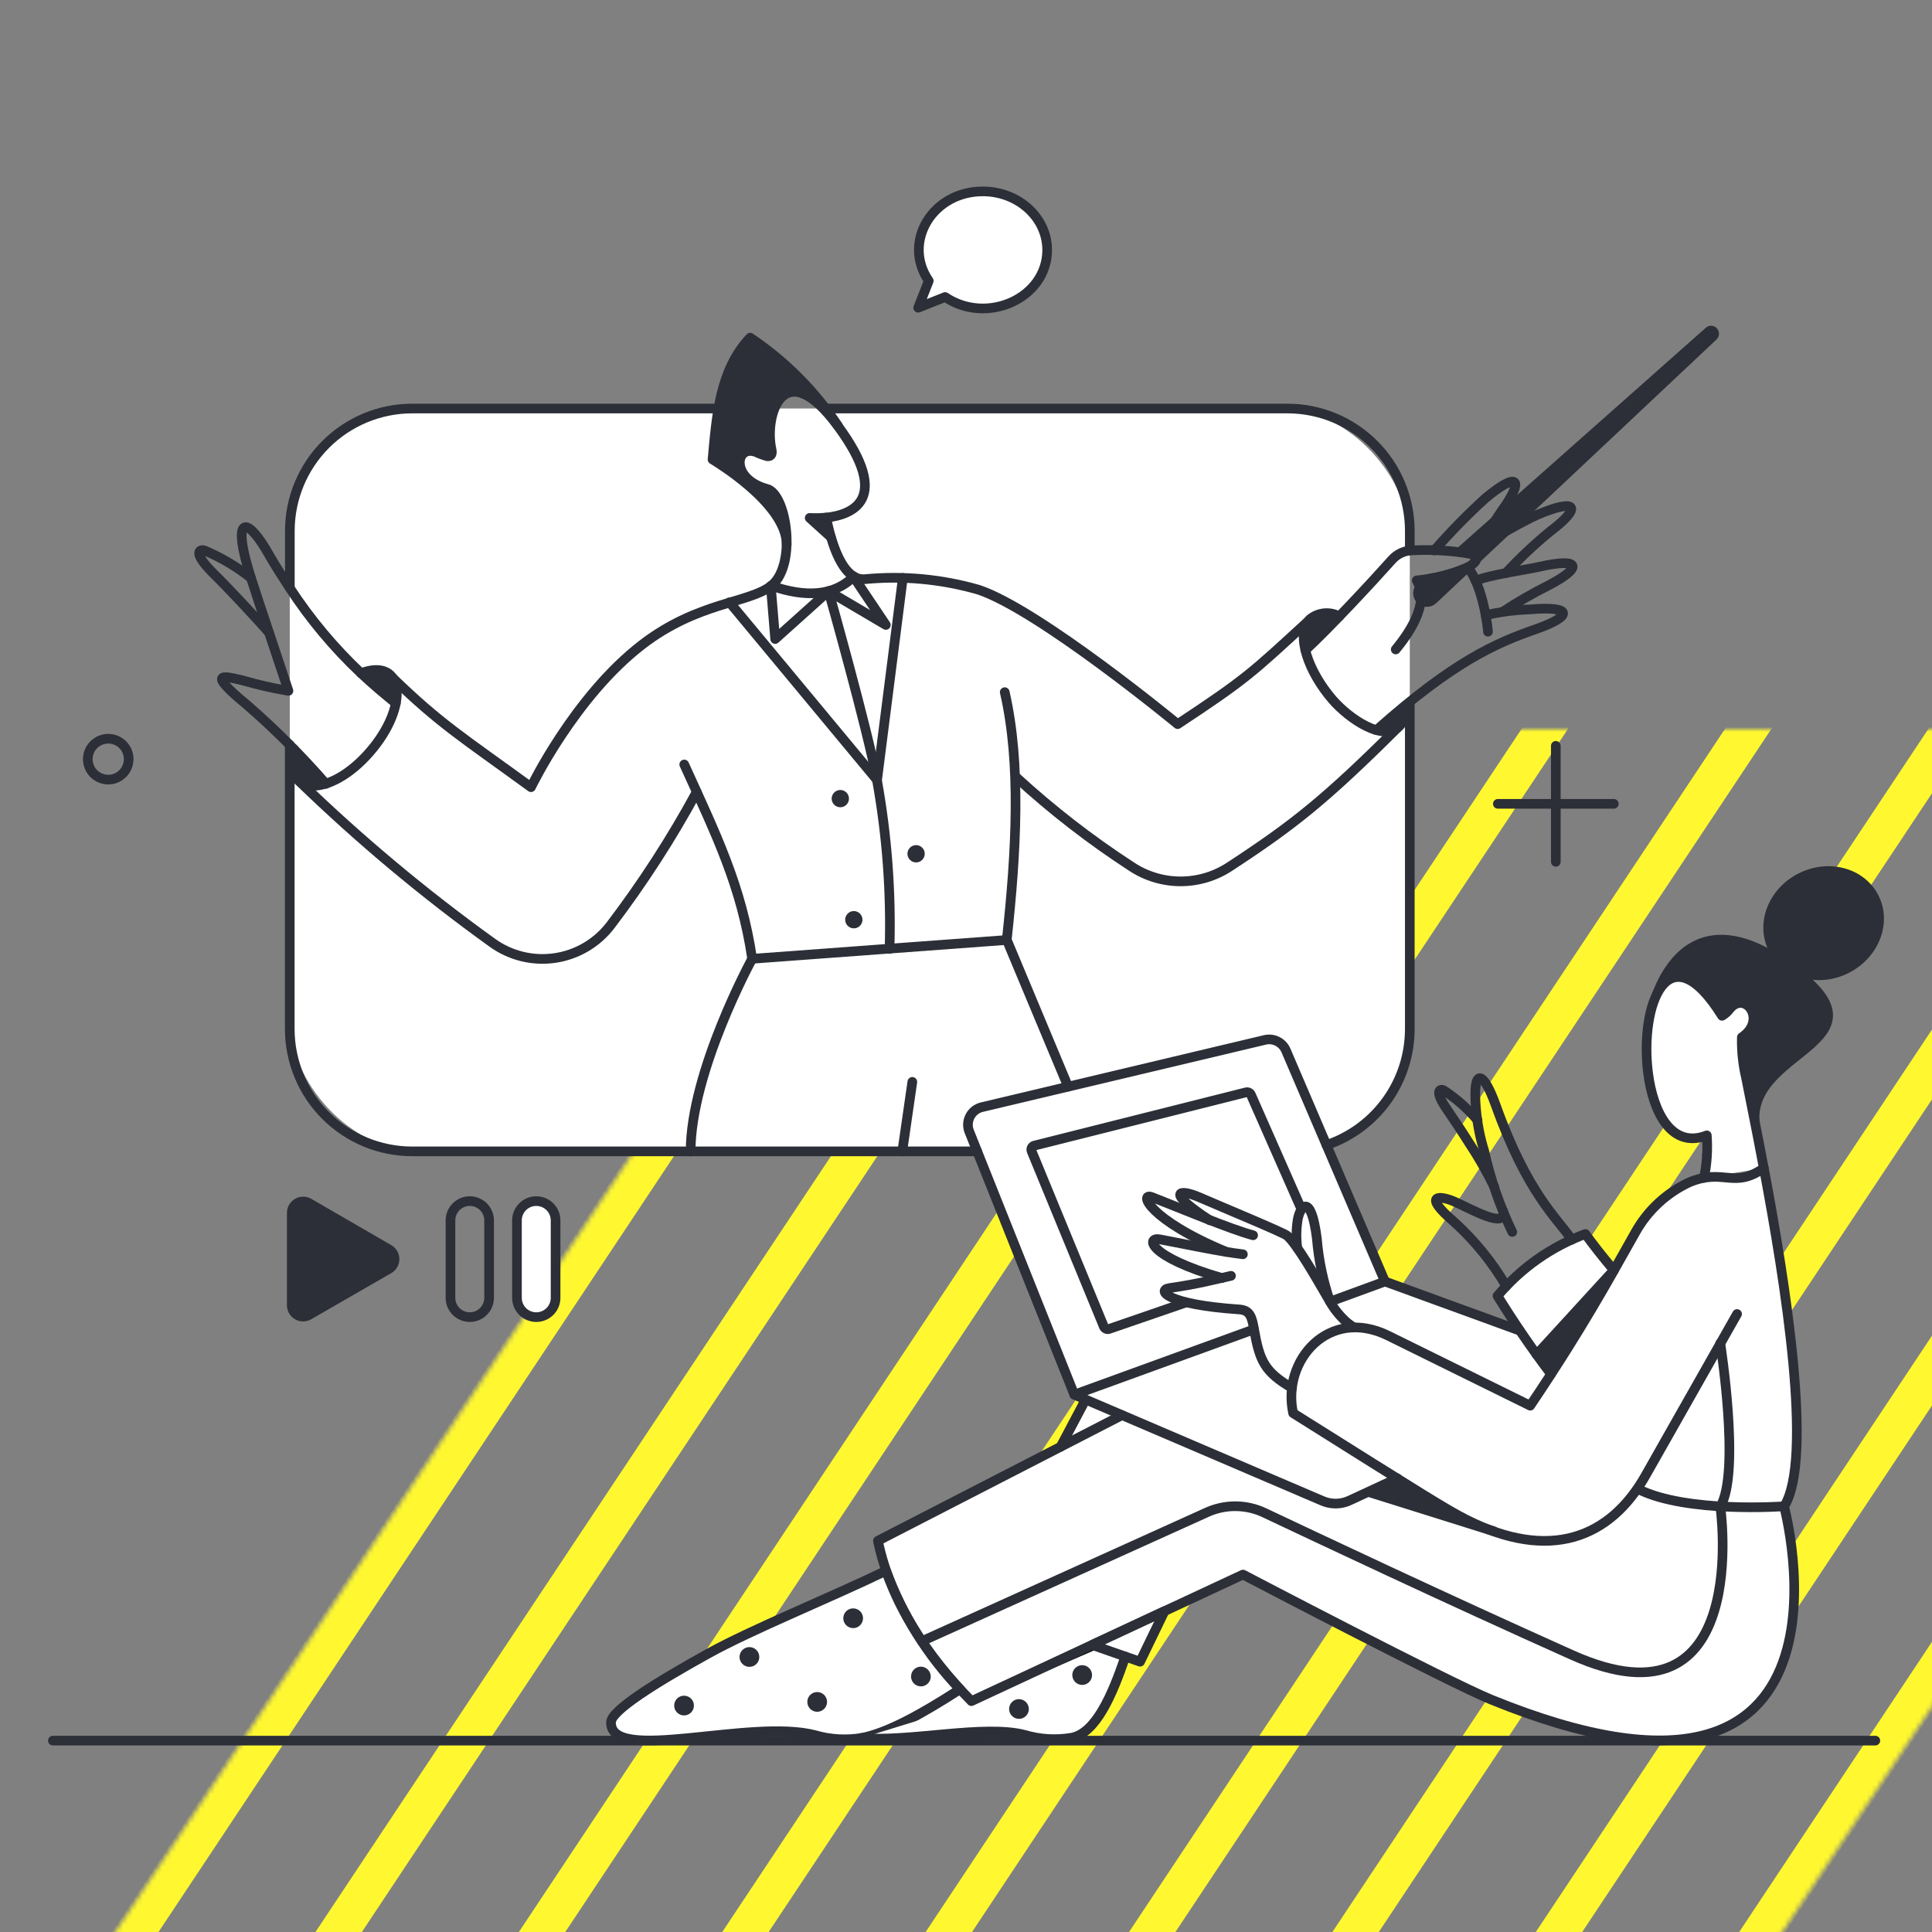 <?xml version="1.0" encoding="UTF-8"?>
<svg xmlns="http://www.w3.org/2000/svg" width="400" height="400" viewBox="0 0 400 400" fill="none">
  <rect x="0" y="0" width="400" height="400" fill="#808080" stroke="none"/>
  <g clip-path="url(#clip0_528_354)">
    <mask id="mask0_528_354" style="mask-type:luminance" maskUnits="userSpaceOnUse" x="-154" y="151" width="687" height="518">
      <path d="M189.082 663.56C189.013 663.664 188.716 663.982 188.157 664.282C187.598 664.583 187.172 664.651 187.053 664.651H-147.136L190.743 156.096C190.744 156.095 190.744 156.094 190.745 156.094C190.817 155.987 191.114 155.671 191.668 155.373C192.228 155.073 192.654 155.004 192.773 155.004H526.962L189.082 663.56Z" fill="white" stroke="white" stroke-width="8"></path>
    </mask>
    <g mask="url(#mask0_528_354)">
      <mask id="mask1_528_354" style="mask-type:luminance" maskUnits="userSpaceOnUse" x="-159" y="89" width="883" height="595">
        <path d="M-154.83 93.327H719.292V679.611H-154.83V93.327Z" fill="white" stroke="white" stroke-width="8"></path>
      </mask>
      <g mask="url(#mask1_528_354)">
        <path d="M22.614 91.234L-366.502 676.891" stroke="#FFF830" stroke-width="8"></path>
        <path d="M64.724 91.234L-324.391 676.891" stroke="#FFF830" stroke-width="8"></path>
        <path d="M106.826 91.234L-282.281 676.891" stroke="#FFF830" stroke-width="8"></path>
        <path d="M148.937 91.234L-240.17 676.891" stroke="#FFF830" stroke-width="8"></path>
        <path d="M191.047 91.234L-198.068 676.891" stroke="#FFF830" stroke-width="8"></path>
        <path d="M233.158 91.234L-155.957 676.891" stroke="#FFF830" stroke-width="8"></path>
        <path d="M275.26 91.234L-113.847 676.891" stroke="#FFF830" stroke-width="8"></path>
        <path d="M317.37 91.234L-71.736 676.891" stroke="#FFF830" stroke-width="8"></path>
        <path d="M359.481 91.234L-29.626 676.891" stroke="#FFF830" stroke-width="8"></path>
        <path d="M401.592 91.234L12.476 676.891" stroke="#FFF830" stroke-width="8"></path>
        <path d="M443.702 91.234L54.587 676.891" stroke="#FFF830" stroke-width="8"></path>
        <path d="M485.804 91.234L96.697 676.891" stroke="#FFF830" stroke-width="8"></path>
        <path d="M527.915 91.234L138.808 676.891" stroke="#FFF830" stroke-width="8"></path>
        <path d="M570.025 91.234L180.919 676.891" stroke="#FFF830" stroke-width="8"></path>
        <path d="M612.136 91.234L223.021 676.891" stroke="#FFF830" stroke-width="8"></path>
        <path d="M654.246 91.234L265.131 676.891" stroke="#FFF830" stroke-width="8"></path>
        <path d="M696.348 91.234L307.242 676.891" stroke="#FFF830" stroke-width="8"></path>
        <path d="M738.459 91.234L349.352 676.891" stroke="#FFF830" stroke-width="8"></path>
        <path d="M227.842 354.862C229.297 352.783 231.74 346.2 232.779 343.168L227.842 340.569L201.596 352.003L198.478 349.405L177.949 360.059H195.1C199.69 359.452 209.132 358.292 210.171 358.5C211.471 358.759 219.007 360.059 221.085 360.059C223.164 360.059 226.023 357.46 227.842 354.862Z" fill="white" stroke="black"></path>
      </g>
    </g>
    <rect x="261.605" y="255.886" width="71.376" height="30.688" transform="rotate(21.238 261.605 255.886)" fill="white"></rect>
    <rect x="59.992" y="84.58" width="231.893" height="153.799" rx="27" fill="white"></rect>
    <path d="M365.238 241.8C363.984 242.717 362.551 243.356 361.033 243.674C359.512 243.995 357.944 243.987 356.428 243.653C354.195 243.479 351.952 243.842 349.887 244.711C345.071 246.936 341.095 250.647 338.544 255.298C337.549 257.043 336.084 259.676 334.19 262.995C331.953 260.339 329.511 257.286 328.22 255.487C321.149 258.114 314.883 262.53 310.033 268.305C313.002 273.16 316.934 279.085 321.084 284.623C319.748 286.682 318.345 288.806 316.877 290.991L287.496 276.509C275.17 270.42 265.407 281.684 267.795 292.541C267.795 292.541 279.705 300.027 289.385 306.039L276.681 311.937C261.851 305.599 235.87 294.497 224.73 289.819L219.615 299.542L181.805 318.97C184.452 331.788 192.128 343.017 201.126 352.167L226.073 340.544L236.023 344.038L241.046 333.563L257.348 325.965C257.348 325.965 299.886 348.235 308.69 351.835C338.088 363.833 354.09 361.672 362.567 354.118C377.223 341.057 369.375 311.868 369.375 311.868C375.518 302.147 369.661 265.433 365.238 241.8Z" fill="white"></path>
    <path d="M203.634 39.626C193.123 39.513 186.733 50.062 192.291 58.153L190.102 63.711L195.674 61.494C204.334 67.317 216.692 61.759 216.806 51.876C216.867 45.178 210.971 39.702 203.634 39.626Z" fill="white"></path>
    <path d="M198.756 349.751C190.325 355.196 183.632 358.78 178.458 359.809C175.218 360.352 171.896 360.159 168.741 359.242C155.307 355.733 126.259 365.289 126.505 356.557C126.575 354.098 135.838 348.339 146.66 342.339C155.615 337.376 171.615 330.92 183.449 325.211C186.826 334.349 192.035 342.699 198.756 349.751Z" fill="white" stroke="#2C2F37" stroke-width="2" stroke-linecap="round" stroke-linejoin="round"></path>
    <path d="M232.976 342.981C230.216 351.188 226.807 358.814 221.898 359.771C218.656 360.324 215.333 360.129 212.179 359.2C203.785 356.977 188.042 360.754 178.389 359.817" fill="white"></path>
    <path d="M232.976 342.981C230.216 351.188 226.807 358.814 221.898 359.771C218.656 360.324 215.333 360.129 212.179 359.2C203.785 356.977 188.042 360.754 178.389 359.817" stroke="#2C2F37" stroke-width="2" stroke-linecap="round" stroke-linejoin="round"></path>
    <path d="M359.001 231.024C357.361 232.678 355.457 234.045 353.367 235.07C353.461 236.441 353.475 237.818 353.405 239.191L359.001 231.024Z" fill="#2C2F37"></path>
    <path d="M234.905 225.579C236.497 224.937 237.589 227.697 236.001 228.34C234.413 228.982 233.317 226.222 234.905 225.579Z" fill="#2C2F37"></path>
    <path d="M167.639 107.232L172.025 111.202L171.042 107.157L167.639 107.232Z" fill="#2C2F37"></path>
    <path d="M155.388 69.912C149.074 76.566 148.423 86.019 147.599 95.131C147.599 95.131 162.668 104.062 162.946 112.583C162.813 106.476 160.14 101.481 159.094 101.218C150.775 99.029 152.59 91.428 157.241 93.77C159.042 94.703 160.27 94.868 159.852 92.882C158.385 85.917 162.439 73.06 173.583 88.174C168.786 80.942 162.602 74.735 155.388 69.912Z" fill="#2C2F37"></path>
    <path d="M191.459 176.765C191.459 177.24 191.27 177.695 190.934 178.031C190.598 178.367 190.143 178.556 189.668 178.556C189.193 178.556 188.737 178.367 188.402 178.031C188.066 177.695 187.877 177.24 187.877 176.765C187.877 176.29 188.066 175.834 188.402 175.498C188.737 175.162 189.193 174.974 189.668 174.974C190.143 174.974 190.598 175.162 190.934 175.498C191.27 175.834 191.459 176.29 191.459 176.765Z" fill="#2C2F37"></path>
    <path d="M175.768 165.346C175.768 165.821 175.579 166.277 175.243 166.613C174.907 166.948 174.452 167.137 173.977 167.137C173.502 167.137 173.046 166.948 172.71 166.613C172.374 166.277 172.186 165.821 172.186 165.346C172.186 164.871 172.374 164.416 172.71 164.08C173.046 163.744 173.502 163.555 173.977 163.555C174.452 163.555 174.907 163.744 175.243 164.08C175.579 164.416 175.768 164.871 175.768 165.346Z" fill="#2C2F37"></path>
    <path d="M178.566 190.416C178.566 190.891 178.377 191.347 178.041 191.683C177.705 192.018 177.25 192.207 176.775 192.207C176.3 192.207 175.844 192.018 175.508 191.683C175.172 191.347 174.984 190.891 174.984 190.416C174.984 189.941 175.172 189.486 175.508 189.15C175.844 188.814 176.3 188.625 176.775 188.625C177.25 188.625 177.705 188.814 178.041 189.15C178.377 189.486 178.566 189.941 178.566 190.416Z" fill="#2C2F37"></path>
    <path d="M81.959 145.609C80.069 144.059 77.611 142.093 74.737 139.371C80.003 137.405 83.018 140.202 81.959 145.609Z" fill="#2C2F37"></path>
    <path d="M60.861 155.1C59.468 160.658 62.109 163.985 67.478 162.246C66.003 160.582 63.621 157.975 60.861 155.1Z" fill="#2C2F37"></path>
    <path d="M291.128 145.987C288.557 148.067 286.364 149.957 285.003 151.13C285.823 151.446 286.714 151.525 287.578 151.358C288.44 151.191 289.238 150.784 289.88 150.184C290.828 149.001 291.275 147.495 291.128 145.987Z" fill="#2C2F37"></path>
    <path d="M80.522 258.665L63.924 249.059C63.566 248.859 63.161 248.753 62.751 248.755C62.34 248.759 61.937 248.868 61.582 249.073C61.226 249.28 60.931 249.577 60.725 249.931C60.519 250.287 60.41 250.691 60.407 251.101V270.273C60.406 270.685 60.513 271.091 60.718 271.449C60.923 271.805 61.219 272.104 61.576 272.311C61.932 272.518 62.337 272.627 62.749 272.627C63.161 272.629 63.566 272.52 63.924 272.315L80.522 262.709C80.876 262.502 81.169 262.207 81.373 261.853C81.577 261.499 81.684 261.097 81.684 260.687C81.684 260.277 81.577 259.875 81.373 259.521C81.169 259.167 80.876 258.872 80.522 258.665Z" fill="#2C2F37"></path>
    <path d="M296.081 119.785L294.153 121.487C293.805 121.819 293.602 122.276 293.588 122.757C293.574 123.239 293.749 123.707 294.077 124.059C294.406 124.412 294.859 124.622 295.339 124.643C295.821 124.664 296.29 124.494 296.648 124.171L303.643 117.592C301.227 118.647 298.686 119.384 296.081 119.785Z" fill="#2C2F37"></path>
    <path d="M354.727 68.66C354.671 68.595 354.603 68.542 354.527 68.504C354.45 68.467 354.366 68.445 354.281 68.442C354.195 68.438 354.112 68.452 354.032 68.484C353.952 68.514 353.879 68.562 353.819 68.622L302.322 114.265C303.008 114.348 303.691 114.474 304.362 114.643C305.836 115.097 305.611 115.664 305.647 115.702L354.689 69.571C354.814 69.455 354.888 69.294 354.894 69.124C354.902 68.953 354.842 68.787 354.727 68.66Z" fill="#2C2F37"></path>
    <path d="M388.001 185.803C390.648 190.977 388.115 197.562 382.366 200.511C376.617 203.461 369.775 201.646 367.128 196.466C364.481 191.286 367.011 184.699 372.762 181.758C378.543 178.801 385.353 180.621 388.001 185.803Z" fill="#2C2F37"></path>
    <path d="M369.359 199.491C352.888 188.275 345.764 198.567 342.924 206.075C345.385 200.79 350.024 199.841 356.541 210.304C357.154 209.924 357.682 209.423 358.092 208.83C361.23 205.011 365.88 211.098 360.587 214.728C360.505 219.239 360.84 220.037 363.234 232.007C362.402 216.656 393.295 215.749 369.359 199.491Z" fill="#2C2F37"></path>
    <path d="M155.161 341.015C154.757 341.015 154.362 341.135 154.025 341.36C153.689 341.583 153.426 341.903 153.272 342.275C153.117 342.649 153.076 343.061 153.155 343.457C153.234 343.853 153.428 344.217 153.714 344.504C154 344.79 154.365 344.985 154.761 345.063C155.158 345.143 155.569 345.101 155.942 344.948C156.316 344.792 156.635 344.53 156.859 344.193C157.084 343.857 157.203 343.461 157.203 343.057C157.204 342.789 157.152 342.522 157.05 342.275C156.948 342.026 156.797 341.801 156.607 341.61C156.418 341.421 156.192 341.27 155.944 341.169C155.696 341.067 155.43 341.013 155.161 341.015Z" fill="#2C2F37"></path>
    <path d="M143.667 353.117C143.667 353.52 143.547 353.915 143.323 354.251C143.099 354.587 142.78 354.848 142.407 355.003C142.034 355.158 141.623 355.198 141.227 355.118C140.831 355.041 140.467 354.846 140.182 354.559C139.896 354.275 139.702 353.91 139.623 353.514C139.544 353.118 139.585 352.709 139.739 352.334C139.894 351.962 140.155 351.644 140.491 351.419C140.827 351.194 141.222 351.075 141.625 351.075C141.894 351.073 142.16 351.126 142.408 351.228C142.656 351.329 142.882 351.481 143.071 351.67C143.261 351.861 143.412 352.086 143.514 352.334C143.616 352.581 143.668 352.848 143.667 353.117Z" fill="#2C2F37"></path>
    <path d="M171.231 352.36C171.231 352.764 171.111 353.158 170.887 353.495C170.662 353.831 170.343 354.092 169.97 354.247C169.597 354.402 169.187 354.442 168.79 354.362C168.394 354.285 168.031 354.09 167.745 353.803C167.46 353.519 167.265 353.154 167.186 352.758C167.107 352.362 167.148 351.952 167.303 351.578C167.457 351.206 167.719 350.888 168.055 350.663C168.39 350.438 168.785 350.319 169.189 350.319C169.457 350.317 169.723 350.37 169.971 350.472C170.22 350.573 170.445 350.725 170.635 350.914C170.825 351.105 170.975 351.33 171.077 351.578C171.18 351.825 171.232 352.092 171.231 352.36Z" fill="#2C2F37"></path>
    <path d="M178.679 335.041C178.679 335.445 178.559 335.839 178.335 336.176C178.111 336.512 177.792 336.773 177.419 336.928C177.046 337.083 176.635 337.123 176.239 337.043C175.843 336.966 175.479 336.771 175.194 336.484C174.908 336.2 174.714 335.835 174.635 335.439C174.556 335.043 174.597 334.633 174.751 334.259C174.906 333.887 175.167 333.569 175.503 333.344C175.839 333.119 176.234 333 176.637 333C176.906 332.998 177.172 333.051 177.42 333.153C177.668 333.254 177.894 333.406 178.084 333.595C178.273 333.786 178.424 334.011 178.526 334.259C178.628 334.506 178.68 334.773 178.679 335.041Z" fill="#2C2F37"></path>
    <path d="M192.707 347.103C192.707 347.507 192.587 347.901 192.363 348.237C192.138 348.573 191.819 348.834 191.446 348.989C191.073 349.145 190.663 349.184 190.267 349.105C189.871 349.027 189.507 348.832 189.221 348.546C188.936 348.261 188.741 347.897 188.662 347.501C188.584 347.105 188.624 346.695 188.779 346.321C188.933 345.949 189.195 345.63 189.531 345.405C189.866 345.18 190.261 345.061 190.665 345.061C191.204 345.069 191.719 345.286 192.1 345.668C192.481 346.048 192.699 346.563 192.707 347.103Z" fill="#2C2F37"></path>
    <path d="M289.313 306.079C289.313 306.079 304.364 316.061 309.317 317.082L283.264 308.877L289.313 306.079Z" fill="#2C2F37"></path>
    <path d="M226.095 346.8C226.095 347.204 225.975 347.598 225.751 347.935C225.526 348.271 225.207 348.532 224.835 348.687C224.461 348.842 224.051 348.882 223.655 348.802C223.259 348.725 222.895 348.53 222.61 348.243C222.324 347.958 222.129 347.594 222.051 347.198C221.972 346.802 222.011 346.392 222.167 346.018C222.322 345.646 222.582 345.328 222.919 345.103C223.255 344.878 223.649 344.759 224.053 344.759C224.322 344.759 224.586 344.81 224.835 344.912C225.084 345.015 225.309 345.164 225.498 345.356C225.689 345.545 225.838 345.769 225.942 346.018C226.043 346.267 226.095 346.532 226.095 346.8Z" fill="#2C2F37"></path>
    <path d="M213.011 353.827C213.011 354.231 212.891 354.625 212.666 354.961C212.441 355.298 212.123 355.558 211.751 355.714C211.377 355.869 210.967 355.909 210.571 355.829C210.175 355.751 209.811 355.556 209.526 355.27C209.24 354.985 209.045 354.621 208.967 354.225C208.887 353.829 208.927 353.419 209.082 353.045C209.238 352.673 209.498 352.354 209.835 352.13C210.171 351.905 210.565 351.785 210.969 351.785C211.508 351.789 212.026 352.006 212.408 352.388C212.79 352.77 213.007 353.288 213.011 353.827Z" fill="#2C2F37"></path>
    <path d="M318.126 280.444L321.113 284.489L334.158 262.938L318.126 280.444Z" fill="#2C2F37"></path>
    <path d="M271.399 128.145C270.243 129.361 269.395 130.67 270.295 134.569C272.147 132.867 274.673 130.334 277.29 127.604C275.2 126.814 272.943 126.525 271.399 128.145Z" fill="#2C2F37"></path>
    <path d="M286.742 265.32L266.245 217.488C265.895 216.67 265.266 216.002 264.47 215.602C263.674 215.2 262.763 215.094 261.897 215.299L203.327 229.213C202.796 229.333 202.298 229.565 201.867 229.898C201.435 230.23 201.081 230.65 200.83 231.134C200.577 231.615 200.434 232.146 200.408 232.69C200.382 233.233 200.476 233.776 200.681 234.28L222.427 288.754" fill="white"></path>
    <path d="M286.742 265.32L266.245 217.488C265.895 216.67 265.266 216.002 264.47 215.602C263.674 215.2 262.763 215.094 261.897 215.299L203.327 229.213C202.796 229.333 202.298 229.565 201.867 229.898C201.435 230.23 201.081 230.65 200.83 231.134C200.577 231.615 200.434 232.146 200.408 232.69C200.382 233.233 200.476 233.776 200.681 234.28L222.427 288.754" stroke="#2C2F37" stroke-width="2" stroke-linecap="round" stroke-linejoin="round"></path>
    <path d="M10.95 360.376H388.266" stroke="#2C2F37" stroke-width="2" stroke-linecap="round" stroke-linejoin="round"></path>
    <path d="M269.463 250.383L258.99 226.638C258.908 226.455 258.765 226.306 258.586 226.216C258.406 226.127 258.202 226.103 258.006 226.147L214.145 237.187C214.029 237.219 213.922 237.273 213.828 237.348C213.735 237.426 213.659 237.519 213.606 237.627C213.552 237.734 213.522 237.852 213.518 237.971C213.512 238.091 213.534 238.21 213.578 238.321L228.553 274.697C228.644 274.888 228.801 275.039 228.996 275.123C229.191 275.206 229.41 275.216 229.611 275.15L245.416 269.706" stroke="#2C2F37" stroke-width="2" stroke-linecap="round" stroke-linejoin="round"></path>
    <path d="M296.081 119.785L294.153 121.487C293.805 121.819 293.602 122.276 293.588 122.757C293.574 123.239 293.749 123.707 294.077 124.059C294.406 124.412 294.859 124.622 295.339 124.643C295.82 124.664 296.29 124.494 296.648 124.171L303.643 117.592C301.227 118.647 298.686 119.384 296.081 119.785Z" stroke="#2C2F37" stroke-width="2" stroke-linejoin="round"></path>
    <path d="M354.726 68.66C354.671 68.595 354.603 68.542 354.527 68.504C354.45 68.467 354.366 68.445 354.281 68.442C354.195 68.438 354.112 68.452 354.032 68.484C353.952 68.514 353.879 68.562 353.819 68.622L302.322 114.265C303.008 114.348 303.691 114.474 304.362 114.643C305.836 115.097 305.611 115.664 305.647 115.702L354.689 69.571C354.814 69.455 354.888 69.294 354.894 69.124C354.902 68.953 354.842 68.787 354.726 68.66Z" stroke="#2C2F37" stroke-width="2" stroke-linejoin="round"></path>
    <path d="M353.365 235.07C355.483 234.091 357.395 232.718 358.999 231.024L353.403 239.183" stroke="#2C2F37" stroke-width="2" stroke-linecap="round" stroke-linejoin="round"></path>
    <path d="M339.187 308.31C349.168 313.338 369.359 311.864 369.359 311.864" stroke="#2C2F37" stroke-width="2" stroke-linecap="round" stroke-linejoin="round"></path>
    <path d="M259.443 255.752C254.866 254.542 244.319 250.116 238.497 247.85C235.774 246.791 237.627 252.427 253.923 259.193" stroke="#2C2F37" stroke-width="2" stroke-linecap="round" stroke-linejoin="round"></path>
    <path d="M257.326 259.684C252.524 259.117 246.059 257.716 240.085 256.584C237.287 256.054 237.476 260.1 252.978 264.601" stroke="#2C2F37" stroke-width="2" stroke-linecap="round" stroke-linejoin="round"></path>
    <path d="M275.361 269.451C273.921 265.23 273.005 260.848 272.639 256.405C271.431 246.839 269.16 249.599 268.659 252.624C268.366 254.514 268.341 256.436 268.583 258.333" stroke="#2C2F37" stroke-width="2" stroke-linecap="round" stroke-linejoin="round"></path>
    <path d="M388.001 185.803C390.648 190.977 388.115 197.562 382.366 200.511C376.617 203.461 369.775 201.646 367.128 196.466C364.481 191.286 367.011 184.699 372.762 181.758C378.543 178.801 385.353 180.621 388.001 185.803Z" stroke="#2C2F37" stroke-width="2" stroke-linecap="round" stroke-linejoin="round"></path>
    <path d="M241.105 333.567L236.039 344.04L226.095 340.562L241.105 333.567Z" stroke="#2C2F37" stroke-width="2" stroke-linecap="round" stroke-linejoin="round"></path>
    <path d="M219.59 299.538L224.734 289.821" stroke="#2C2F37" stroke-width="2" stroke-linecap="round" stroke-linejoin="round"></path>
    <path d="M291.884 145.382V213.064C291.878 218.366 290.213 223.532 287.12 227.838C284.028 232.144 279.664 235.374 274.643 237.074" stroke="#2C2F37" stroke-width="2" stroke-linecap="round" stroke-linejoin="round"></path>
    <path d="M202.31 238.379H85.324C78.604 238.375 72.16 235.701 67.409 230.946C62.659 226.192 59.991 219.747 59.992 213.027V154.23" stroke="#2C2F37" stroke-width="2" stroke-linecap="round" stroke-linejoin="round"></path>
    <path d="M60.01 121.562V109.917C60.014 103.195 62.687 96.751 67.441 92C72.195 87.249 78.641 84.58 85.362 84.58H148.734" stroke="#2C2F37" stroke-width="2" stroke-linecap="round" stroke-linejoin="round"></path>
    <path d="M171.004 84.58H266.552C273.27 84.581 279.713 87.25 284.466 92.001C289.216 96.752 291.884 103.196 291.884 109.915V113.96" stroke="#2C2F37" stroke-width="2" stroke-linecap="round" stroke-linejoin="round"></path>
    <path d="M61.995 161.792C74.476 173.876 87.82 185.035 101.923 195.18C105.692 197.901 110.379 199.034 114.975 198.335C119.571 197.636 123.709 195.161 126.499 191.443C133.097 182.75 139.026 173.57 144.234 163.981" stroke="#2C2F37" stroke-width="2" stroke-linecap="round" stroke-linejoin="round"></path>
    <path d="M171.042 107.157C169.911 107.271 168.773 107.296 167.639 107.232L172.041 111.212" stroke="#2C2F37" stroke-width="2" stroke-linecap="round" stroke-linejoin="round"></path>
    <path d="M210.402 160.922C217.828 167.737 225.808 173.922 234.262 179.411C237.271 181.404 240.797 182.47 244.405 182.477C248.013 182.483 251.545 181.431 254.56 179.449C268.02 170.651 274.528 165.406 289.361 150.658" stroke="#2C2F37" stroke-width="2" stroke-linecap="round" stroke-linejoin="round"></path>
    <path d="M270.91 128.559C259.181 139.305 258.215 140.423 243.828 149.928C243.828 149.928 215.172 126.296 202.613 122.099C194.969 119.894 186.977 119.151 179.057 119.91C175.35 120.197 173.225 115.186 172.025 111.176C171.589 109.72 171.042 107.168 171.042 107.168C176.335 106.601 184.79 103.521 173.461 88.186C162.218 72.97 158.19 86.031 159.73 93.008C159.917 93.857 159.768 94.548 158.871 94.462C158.067 94.247 157.284 93.959 156.532 93.601C152.479 92.066 151.193 98.476 157.8 100.91C158.841 101.294 158.994 101.195 159.511 101.553C163.137 104.022 164.747 117.423 159.591 121.345C154.883 124.927 144.427 124.637 132.925 133.484C118.973 144.23 109.937 162.976 109.937 162.976C95.788 152.682 91.125 149.874 81.31 140.354" stroke="#2C2F37" stroke-width="2" stroke-linecap="round" stroke-linejoin="round"></path>
    <path d="M162.875 112.79C162.912 104.17 147.524 95.131 147.524 95.131C148.356 86.019 148.998 76.566 155.313 69.912C162.523 74.736 168.705 80.944 173.499 88.174" stroke="#2C2F37" stroke-width="2" stroke-linecap="round" stroke-linejoin="round"></path>
    <path d="M208.02 143.303C211.423 158.124 210.44 176.235 208.436 194.613L155.728 198.508C153.498 183.421 148.28 172.836 141.663 158.276" stroke="#2C2F37" stroke-width="2" stroke-linecap="round" stroke-linejoin="round"></path>
    <path d="M142.987 238.407C142.987 221.846 155.723 198.517 155.723 198.517" stroke="#2C2F37" stroke-width="2" stroke-linecap="round" stroke-linejoin="round"></path>
    <path d="M221.142 224.975L208.436 194.575" stroke="#2C2F37" stroke-width="2" stroke-linecap="round" stroke-linejoin="round"></path>
    <path d="M51.974 119.672C49.032 117.343 45.789 115.422 42.332 113.962C41.337 113.63 39.715 114.348 44.336 118.878C47.431 121.908 53.035 127.952 55.679 130.939" stroke="#2C2F37" stroke-width="2" stroke-linecap="round" stroke-linejoin="round"></path>
    <path d="M305.524 120.255C308.141 119.061 315.661 118.018 318.618 117.365C327.573 115.323 327.617 117.592 320.471 121.26C317.249 122.876 314.126 124.682 311.118 126.668" stroke="#2C2F37" stroke-width="2" stroke-linecap="round" stroke-linejoin="round"></path>
    <path d="M311.77 118.651C314.624 115.574 317.683 112.694 320.924 110.03C327.356 105.196 326.904 102.974 318.429 106.514C317.064 107.084 314.176 108.633 311.311 110.254" stroke="#2C2F37" stroke-width="2" stroke-linecap="round" stroke-linejoin="round"></path>
    <path d="M296.951 113.962C300.252 110.187 303.763 106.599 307.464 103.216C314.534 97.318 315.585 99.316 310.867 105.825C310.326 106.614 309.804 107.415 309.303 108.229" stroke="#2C2F37" stroke-width="2" stroke-linecap="round" stroke-linejoin="round"></path>
    <path d="M308.069 130.788C308.069 130.41 307.162 121.524 303.872 117.441" stroke="#2C2F37" stroke-width="2" stroke-linecap="round" stroke-linejoin="round"></path>
    <path d="M176.785 119.333C172.632 123.512 166.681 123.693 159.671 121.274" stroke="#2C2F37" stroke-width="2" stroke-linecap="round" stroke-linejoin="round"></path>
    <path d="M159.587 121.333L160.493 132.3L171.533 122.394L183.405 129.389L176.713 119.407" stroke="#2C2F37" stroke-width="2" stroke-linecap="round" stroke-linejoin="round"></path>
    <path d="M151.04 124.7L181.591 161.489L186.92 119.652" stroke="#2C2F37" stroke-width="2" stroke-linecap="round" stroke-linejoin="round"></path>
    <path d="M74.737 139.371C83.782 135.988 84.769 146.256 76.528 155.723C68.288 165.189 58.386 165.01 60.863 155.1" stroke="#2C2F37" stroke-width="2" stroke-linecap="round" stroke-linejoin="round"></path>
    <path d="M67.478 162.284C62.42 156.467 56.964 151.009 51.148 145.95C42.591 138.907 46.269 139.962 50.153 140.845C53.297 141.759 56.492 142.49 59.721 143.034C53.325 123.853 52.05 120.175 51.098 116.756C48.378 106.962 51.232 106.866 55.789 115.017C56.77 116.774 59.028 120.279 60.023 121.783C64.216 128.203 69.153 134.105 74.731 139.365C77.611 142.079 80.063 144.053 81.953 145.603" stroke="#2C2F37" stroke-width="2" stroke-linecap="round" stroke-linejoin="round"></path>
    <path d="M270.257 134.607C275.065 130.191 284.265 120.298 288.179 115.901C288.732 115.276 289.415 114.777 290.177 114.438C290.941 114.099 291.767 113.927 292.603 113.934C296.551 113.757 300.505 113.998 304.401 114.653C306.857 115.415 305.197 116.732 303.91 117.451C300.545 118.905 296.971 119.824 293.321 120.173C296.306 125.24 290.933 132.045 288.973 134.465" stroke="#2C2F37" stroke-width="2" stroke-linecap="round" stroke-linejoin="round"></path>
    <path d="M284.973 151.167C300.893 137.015 309.565 133.186 317.983 130.258C325.583 127.614 325.848 125.381 316.698 126.175C313.633 126.278 310.584 126.678 307.597 127.369" stroke="#2C2F37" stroke-width="2" stroke-linecap="round" stroke-linejoin="round"></path>
    <path d="M63.924 249.059C63.566 248.859 63.161 248.753 62.751 248.755C62.34 248.759 61.937 248.868 61.582 249.073C61.226 249.28 60.931 249.577 60.725 249.931C60.519 250.287 60.41 250.691 60.407 251.101V270.235C60.406 270.647 60.513 271.053 60.718 271.411C60.923 271.767 61.219 272.066 61.576 272.273C61.932 272.48 62.337 272.589 62.749 272.589C63.161 272.591 63.566 272.482 63.924 272.277L80.522 262.709C80.876 262.502 81.169 262.207 81.373 261.853C81.577 261.499 81.684 261.097 81.684 260.687C81.684 260.277 81.577 259.875 81.373 259.521C81.169 259.167 80.876 258.872 80.522 258.665L63.924 249.059Z" stroke="#2C2F37" stroke-width="2" stroke-linecap="round" stroke-linejoin="round"></path>
    <path d="M101.262 268.609C101.274 269.143 101.179 269.672 100.984 270.167C100.788 270.663 100.495 271.115 100.123 271.495C99.751 271.877 99.306 272.179 98.814 272.384C98.323 272.591 97.796 272.699 97.263 272.699C96.731 272.699 96.203 272.591 95.712 272.384C95.221 272.179 94.776 271.877 94.404 271.495C94.031 271.115 93.738 270.663 93.543 270.167C93.347 269.672 93.252 269.143 93.264 268.609V252.765C93.252 252.232 93.347 251.702 93.543 251.207C93.738 250.711 94.031 250.259 94.404 249.879C94.776 249.497 95.221 249.195 95.712 248.988C96.203 248.783 96.731 248.675 97.263 248.675C97.796 248.675 98.323 248.783 98.814 248.988C99.306 249.195 99.751 249.497 100.123 249.879C100.495 250.259 100.788 250.711 100.984 251.207C101.179 251.702 101.274 252.232 101.262 252.765V268.609Z" stroke="#2C2F37" stroke-width="2" stroke-linecap="round" stroke-linejoin="round"></path>
    <path d="M115.027 268.609C115.039 269.143 114.944 269.672 114.749 270.167C114.553 270.663 114.26 271.115 113.888 271.495C113.515 271.877 113.07 272.179 112.579 272.384C112.088 272.591 111.561 272.699 111.028 272.699C110.495 272.699 109.968 272.591 109.477 272.384C108.986 272.179 108.541 271.877 108.168 271.495C107.796 271.115 107.503 270.663 107.308 270.167C107.112 269.672 107.017 269.143 107.029 268.609V252.765C107.017 252.232 107.112 251.702 107.308 251.207C107.503 250.711 107.796 250.259 108.168 249.879C108.541 249.497 108.986 249.195 109.477 248.988C109.968 248.783 110.495 248.675 111.028 248.675C111.561 248.675 112.088 248.783 112.579 248.988C113.07 249.195 113.515 249.497 113.888 249.879C114.26 250.259 114.553 250.711 114.749 251.207C114.944 251.702 115.039 252.232 115.027 252.765V268.609Z" fill="white" stroke="#2C2F37" stroke-width="2" stroke-linecap="round" stroke-linejoin="round"></path>
    <path d="M203.634 39.626C193.123 39.513 186.733 50.062 192.291 58.153L190.102 63.711L195.674 61.494C204.334 67.317 216.692 61.759 216.806 51.876C216.867 45.178 210.971 39.702 203.634 39.626Z" stroke="#2C2F37" stroke-width="2" stroke-linecap="round" stroke-linejoin="round"></path>
    <path d="M322.114 154.419V178.428" stroke="#2C2F37" stroke-width="2" stroke-linecap="round" stroke-linejoin="round"></path>
    <path d="M334.12 166.425H310.111" stroke="#2C2F37" stroke-width="2" stroke-linecap="round" stroke-linejoin="round"></path>
    <path d="M171.543 122.39C171.543 122.39 179.565 150.755 181.563 161.486C183.646 173.022 184.521 184.744 184.172 196.462" stroke="#2C2F37" stroke-width="2" stroke-linecap="round" stroke-linejoin="round"></path>
    <path d="M363.272 232.007C362.44 216.656 393.321 215.761 369.397 199.491C353.244 188.504 346.086 198.169 343.129 205.63" stroke="#2C2F37" stroke-width="2" stroke-linecap="round" stroke-linejoin="round"></path>
    <path d="M365.17 241.838C363.564 233.281 362.006 225.788 361.502 223.122C360.854 220.386 360.561 217.576 360.633 214.764C365.926 211.134 361.276 205.047 358.137 208.865C357.707 209.452 357.16 209.944 356.531 210.31C345.387 192.4 339.447 208.079 341.208 222.085C342.269 230.521 346.213 237.872 353.373 235.068C353.594 238.011 353.401 240.97 352.802 243.86" fill="white"></path>
    <path d="M365.17 241.838C363.564 233.281 362.006 225.788 361.502 223.122C360.854 220.386 360.561 217.576 360.633 214.764C365.926 211.134 361.276 205.047 358.137 208.865C357.707 209.452 357.16 209.944 356.531 210.31C345.387 192.4 339.447 208.079 341.208 222.085C342.269 230.521 346.213 237.872 353.373 235.068C353.594 238.011 353.401 240.97 352.802 243.86" stroke="#2C2F37" stroke-width="2" stroke-linecap="round" stroke-linejoin="round"></path>
    <path d="M309.317 317.044L283.264 308.877" stroke="#2C2F37" stroke-width="2" stroke-linecap="round" stroke-linejoin="round"></path>
    <path d="M275.399 269.479L286.742 265.32L314.648 275.491" fill="white"></path>
    <path d="M275.399 269.479L286.742 265.32L314.648 275.491" stroke="#2C2F37" stroke-width="2" stroke-linecap="round" stroke-linejoin="round"></path>
    <path d="M334.126 262.974C331.738 260.138 329.702 257.529 328.228 255.487C321.157 258.112 314.891 262.53 310.041 268.305C313.179 273.373 316.771 278.742 321.119 284.489" stroke="#2C2F37" stroke-width="2" stroke-linecap="round" stroke-linejoin="round"></path>
    <path d="M313.098 255.071C310.533 249.756 308.59 244.16 307.313 238.397C306.409 235.484 305.824 232.481 305.573 229.442C304.871 221.084 307.01 221.389 309.695 228.875C316.278 247.249 322.475 252.279 325.416 256.665" stroke="#2C2F37" stroke-width="2" stroke-linecap="round" stroke-linejoin="round"></path>
    <path d="M305.914 231.932C303.89 229.561 301.546 227.486 298.949 225.763C298.197 225.341 296.726 225.671 299.818 230.035C300.493 230.986 303.19 235.06 304.093 236.538C306.047 239.47 307.802 242.528 309.349 245.692" stroke="#2C2F37" stroke-width="2" stroke-linecap="round" stroke-linejoin="round"></path>
    <path d="M311.207 250.723C311.963 254.618 304.515 250.269 301.148 248.795C298.125 247.471 294.232 247.165 301.148 253.067C305.359 256.904 308.966 261.354 311.85 266.265" stroke="#2C2F37" stroke-width="2" stroke-linecap="round" stroke-linejoin="round"></path>
    <path d="M259.632 275.222L222.419 288.754L273.841 310.759C274.717 311.132 275.658 311.317 276.609 311.303C277.56 311.291 278.498 311.08 279.361 310.684L289.311 306.071" fill="white"></path>
    <path d="M259.632 275.222L222.419 288.754L273.841 310.759C274.717 311.132 275.658 311.317 276.609 311.303C277.56 311.291 278.498 311.08 279.361 310.684L289.311 306.071" stroke="#2C2F37" stroke-width="2" stroke-linecap="round" stroke-linejoin="round"></path>
    <path d="M359.642 272.05C359.642 272.05 342.209 302.788 340.812 305.283C333.354 318.616 320.777 323.308 303.55 314.604C299.55 312.582 295.038 309.747 267.73 292.579C265.342 281.69 275.093 270.46 287.431 276.547L316.811 291.029C319.647 286.832 322.232 282.832 324.572 279.118C331.537 268.026 336.178 259.342 338.486 255.334C341.031 250.679 345.009 246.966 349.829 244.747C356.957 241.824 358.894 246.222 365.18 241.836C369.642 265.469 375.502 302.183 369.377 311.9C369.377 311.9 388.931 384.596 308.692 351.867C299.882 348.273 257.35 325.997 257.35 325.997L201.124 352.201C192.126 343.047 184.408 331.82 181.766 319.002L232.312 292.989" stroke="#2C2F37" stroke-width="2" stroke-linecap="round" stroke-linejoin="round"></path>
    <path d="M356.163 278.1C356.163 278.1 360.408 304.911 356.173 311.906C356.173 311.906 363.011 359.467 325.462 342.641C298.692 330.651 273.065 318.534 261.825 313.225C259.963 312.337 257.931 311.868 255.867 311.848C253.806 311.828 251.764 312.26 249.885 313.112L190.846 339.805" stroke="#2C2F37" stroke-width="2" stroke-linecap="round" stroke-linejoin="round"></path>
    <path d="M188.888 223.991L186.808 238.397" stroke="#2C2F37" stroke-width="2" stroke-linecap="round" stroke-linejoin="round"></path>
    <path d="M26.641 157.179C26.641 158.017 26.393 158.835 25.927 159.532C25.462 160.228 24.801 160.771 24.027 161.092C23.253 161.412 22.402 161.496 21.58 161.333C20.759 161.169 20.004 160.766 19.412 160.174C18.82 159.581 18.416 158.827 18.253 158.005C18.09 157.184 18.174 156.332 18.494 155.559C18.815 154.785 19.357 154.124 20.054 153.658C20.75 153.193 21.569 152.944 22.406 152.944C22.963 152.944 23.514 153.053 24.028 153.265C24.542 153.478 25.009 153.79 25.403 154.183C25.796 154.576 26.108 155.044 26.32 155.558C26.533 156.072 26.642 156.623 26.641 157.179Z" stroke="#2C2F37" stroke-width="2" stroke-linecap="round" stroke-linejoin="round"></path>
    <path d="M334.158 262.938L318.126 280.444" stroke="#2C2F37" stroke-width="2" stroke-linecap="round" stroke-linejoin="round"></path>
    <path d="M280.277 274.848C279.747 274.47 279.256 274.092 278.991 273.903C277.578 272.685 276.376 271.242 275.437 269.63L274.227 267.551C272.941 265.362 268.476 257.457 266.466 255.827C265.632 255.149 253.911 250.311 248.317 247.887C244.043 246.037 241.247 246.64 250.472 252.651" stroke="#2C2F37" stroke-width="2" stroke-linecap="round" stroke-linejoin="round"></path>
    <path d="M277.29 127.612C276.338 127.09 275.254 126.865 274.173 126.966C273.093 127.067 272.068 127.49 271.23 128.179C268.084 131.433 270.967 139.192 275.881 144.859C279.21 148.698 286.511 153.862 289.88 150.184C290.824 149 291.271 147.495 291.128 145.987" stroke="#2C2F37" stroke-width="2" stroke-linecap="round" stroke-linejoin="round"></path>
    <path d="M254.868 264.146C251.201 264.979 247.838 265.861 242.132 266.681C239.448 267.065 241.336 270.078 256.576 271.105C258.806 271.254 259.185 272.655 259.638 275.226C260.791 281.751 261.786 284.018 267.503 287.365" stroke="#2C2F37" stroke-width="2" stroke-linecap="round" stroke-linejoin="round"></path>
  </g>
  <defs>
    <clipPath id="clip0_528_354">
      <rect width="400" height="400" fill="white"></rect>
    </clipPath>
  </defs>
</svg>
